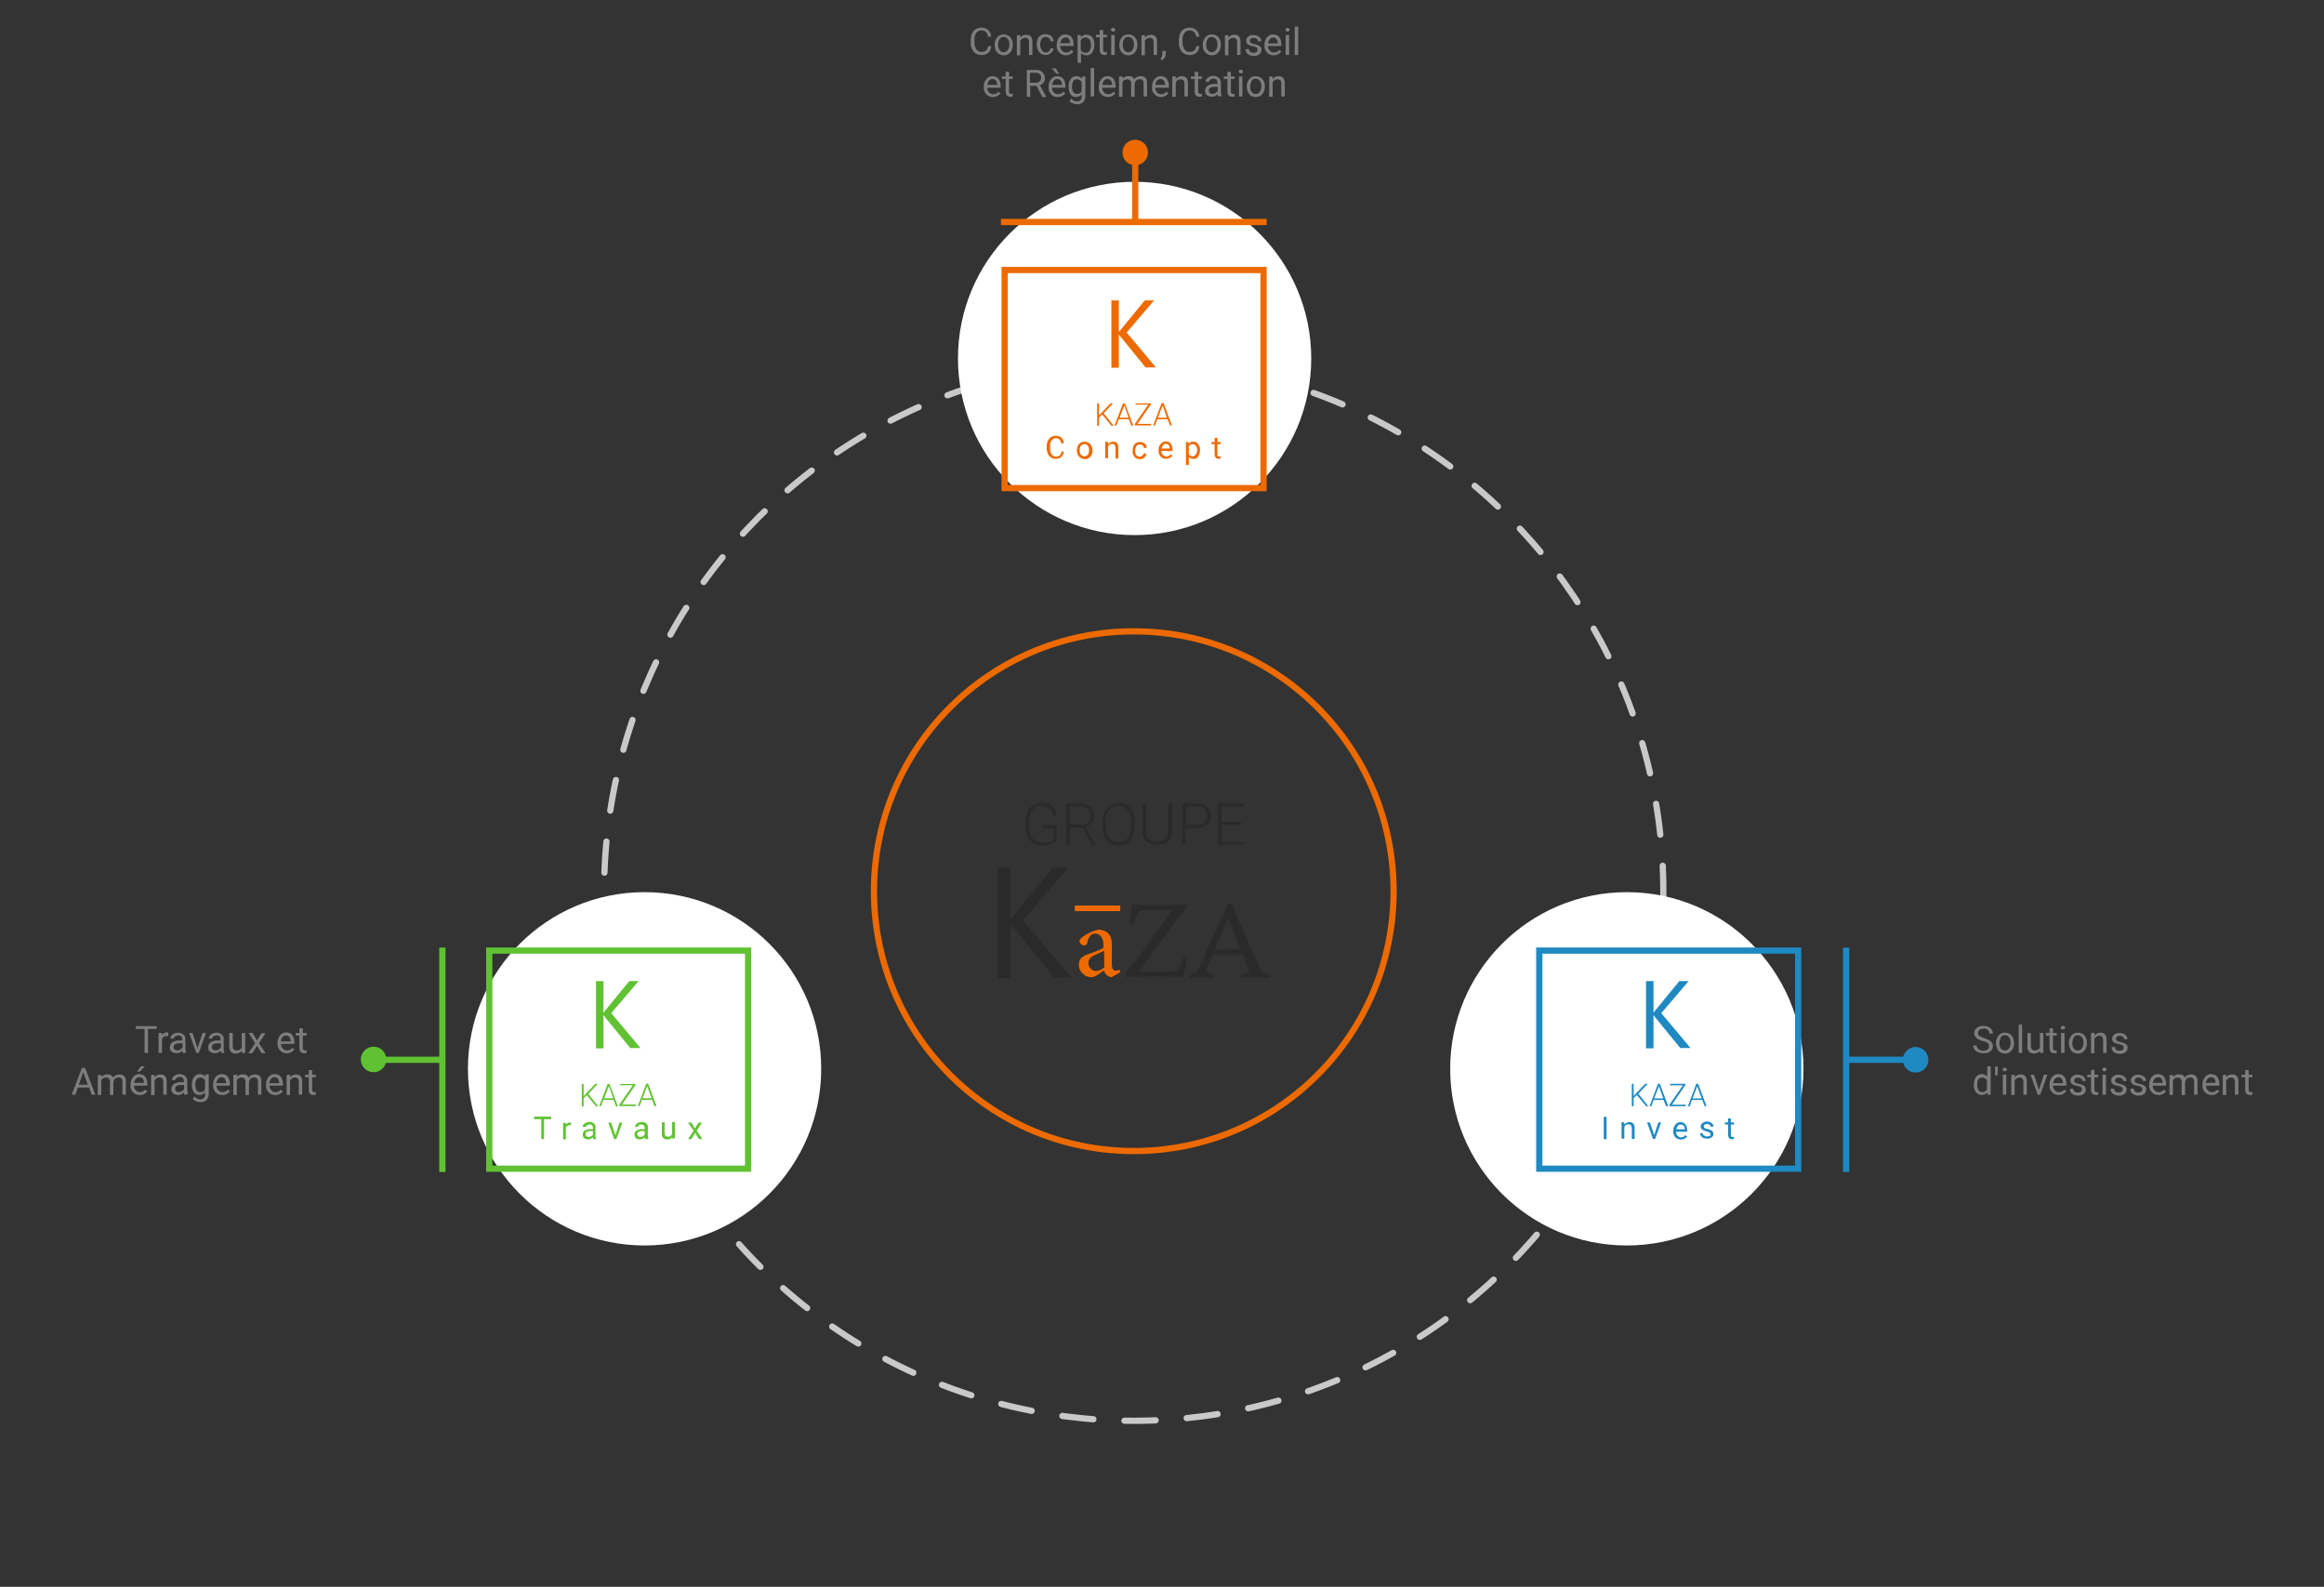 <?xml version="1.0" encoding="utf-8"?>
<!-- Generator: Adobe Illustrator 24.3.0, SVG Export Plug-In . SVG Version: 6.00 Build 0)  -->
<svg version="1.1" id="Calque_1" xmlns="http://www.w3.org/2000/svg" xmlns:xlink="http://www.w3.org/1999/xlink" x="0px" y="0px"
	 viewBox="0 0 746 509.3" style="enable-background:new 0 0 746 509.3;" xml:space="preserve">
<rect x="0" y="0" width="746" height="509.3" fill="#333333" stroke="none"/>
<style type="text/css">
	.st0{fill:#ED6A00;}
	.st1{fill:#2A2A2A;}
	.st2{fill:none;}
	.st3{fill:none;stroke:#C9C9C9;stroke-width:2;stroke-linecap:round;stroke-dasharray:10,10;}
	.st4{fill:#FFFFFF;}
	.st5{fill:#60C232;}
	.st6{fill:#1F89C2;}
	.st7{fill:none;stroke:#1F89C2;stroke-width:2;}
	.st8{fill:none;stroke:#60C232;stroke-width:2;}
	.st9{fill:none;stroke:#ED6A00;stroke-width:2;}
	.st10{fill:#7D7D7D;}
</style>
<g id="Groupe_132" transform="translate(-394.194 -153.75)">
	<g id="Groupe_131" transform="translate(691.496 402.931)">
		<g id="Groupe_94" transform="translate(0 20.759)">
			<g id="Groupe_91" transform="translate(25.998 19.72)">
				<path id="Tracé_694" class="st0" d="M33.5,24c-0.6-0.1-1.1-0.3-1.6-0.7c-0.4-0.4-0.7-1-0.8-1.5c-1.4,0.9-2.9,2.2-4,2.2
					c-2.2,0-4.1-1.8-4.1-4l0,0l0,0c0-1.7,0.9-2.7,2.7-3.3c2-0.7,4.5-1.6,5.2-2.2v-0.7c0.1-2.4-1.1-3.8-2.7-3.8
					c-0.6,0-1.1,0.2-1.5,0.7c-0.5,0.6-0.9,1.4-1,2.3c-0.1,0.5-0.5,0.8-1,0.8c-0.8-0.1-1.4-0.7-1.5-1.4c0-0.5,0.5-0.9,1.1-1.4
					c1.5-1.1,3.2-1.9,5-2.3c1,0,2,0.3,2.8,0.9c1.2,1,1.5,2.3,1.5,4.1v6.2c0,1.5,0.6,2,1.2,2c0.4,0,0.8-0.1,1.2-0.4l0.3,0.9L33.5,24z
					 M31.1,15.5c-0.7,0.4-2.3,1.1-3,1.4c-1.3,0.6-2,1.3-2,2.5c-0.1,1.3,1,2.5,2.3,2.6l0,0h0.1c1-0.1,2-0.5,2.7-1.2L31.1,15.5z"/>
			</g>
			<g id="Groupe_92" transform="translate(41.007 11.546)">
				<path id="Tracé_695" class="st1" d="M25.6,15.2h-1.2c0.2-1.4,0.4-3.5,0.5-6.3c4.5,0.2,7.3,0.2,8.6,0.2c2.9,0,5.9-0.1,8.9-0.2v1
					c-1.1,1.4-2,2.6-2.9,3.7c-0.8,1.1-2.3,3.2-4.5,6.2l-5,6.9c-1.1,1.5-2,2.7-2.6,3.7h10c0.8,0.1,1.6-0.1,2.3-0.6
					c0.7-0.9,1.2-1.9,1.5-3c0.1-0.2,0.2-0.6,0.4-1.1h1.2L42,29.5l-0.5,2.6c-3.9-0.2-6.6-0.2-8-0.2c-2.2,0-5.7,0.1-10.6,0.2V31
					c1.4-1.8,2.6-3.4,3.7-4.7c1.7-2.3,5.5-7.5,11.5-15.7h-8.4c-0.9,0-1.7,0.2-2.5,0.6c-0.7,0.8-1.1,1.9-1.3,2.9
					C25.9,14.5,25.8,14.8,25.6,15.2z"/>
				<path id="Tracé_696" class="st1" d="M56,8.5h1.1c1.5,3.8,3.3,8.1,5.5,13l3.8,8.4c0.2,0.3,0.4,0.5,0.6,0.7
					c0.8,0.3,1.6,0.6,2.4,0.8v1c-2-0.2-3.5-0.2-4.4-0.2c-1,0-2.6,0.1-5,0.2v-1c0.8-0.1,1.6-0.3,2.3-0.7c0.2-0.1,0.3-0.4,0.3-0.6
					c-0.1-0.4-0.2-0.8-0.4-1.2l-1.7-4H51L49.3,29c-0.2,0.4-0.4,0.8-0.5,1.3c0,0.2,0.1,0.3,0.2,0.4c0.6,0.2,1.2,0.4,1.9,0.5
					c0.2,0,0.4,0.1,0.5,0.2v1c-1.9-0.2-3.2-0.2-4-0.2c-1,0-2.3,0.1-3.8,0.2v-1c0.7-0.1,1.4-0.4,2-0.8c0.3-0.3,0.6-0.7,0.8-1.1
					c0.6-1.1,2.2-4.6,4.7-10.5L56,8.5z M51.7,23.2c1.5,0.1,2.6,0.1,3.2,0.1c0.2,0,1.9,0,5-0.1l-4.1-9.9L51.7,23.2z"/>
			</g>
			<rect id="Rectangle_175" x="47.7" y="20.7" class="st0" width="14.6" height="1.8"/>
			<g id="Groupe_93">
				<path id="Tracé_697" class="st1" d="M46.7,43.9h-5.6L28,27.8c-0.3-0.4-0.6-0.8-0.9-1.2H27V44h-4V8.5h4v16.6h0.1
					c0.3-0.5,0.6-0.8,0.9-1.2L40.7,8.5h4.9l-14.5,17L46.7,43.9z"/>
			</g>
		</g>
		<path id="Tracé_748" class="st1" d="M41.9,20.5c-0.5,0.6-1.1,1-1.8,1.3c-0.9,0.3-1.8,0.4-2.8,0.5c-1,0-1.9-0.2-2.8-0.8
			c-0.8-0.5-1.5-1.2-1.9-2.1c-0.5-1-0.7-2.1-0.7-3.2v-1.7c-0.1-1.6,0.4-3.2,1.4-4.4c1-1.1,2.3-1.6,3.8-1.6c1.2-0.1,2.4,0.3,3.3,1.1
			c0.9,0.8,1.4,1.8,1.5,2.9h-1.1c-0.1-0.9-0.5-1.7-1.2-2.3c-0.7-0.5-1.6-0.8-2.5-0.8c-1.1-0.1-2.2,0.4-2.9,1.4
			c-0.8,1.1-1.2,2.4-1.1,3.8v1.6c0,0.9,0.2,1.9,0.5,2.7c0.3,0.7,0.8,1.4,1.5,1.8s1.5,0.7,2.3,0.7s1.7-0.2,2.5-0.5
			c0.4-0.1,0.7-0.4,1-0.7v-3.5h-3.6v-1H42L41.9,20.5z M50.1,16.5h-3.9v5.6H45V8.6h4.4c1.2-0.1,2.4,0.3,3.3,1.1
			c0.8,0.7,1.3,1.8,1.2,2.9c0,0.8-0.2,1.6-0.8,2.3c-0.5,0.7-1.2,1.1-2,1.4l3.3,5.7v0.1h-1.2L50.1,16.5z M46.2,15.5h3.5
			c0.8,0.1,1.7-0.2,2.3-0.8c0.6-0.5,0.9-1.3,0.8-2.1c0.1-0.8-0.3-1.6-0.9-2.2c-0.7-0.6-1.6-0.8-2.6-0.8h-3.2L46.2,15.5z M66.9,16.1
			c0,1.1-0.2,2.2-0.6,3.2c-0.4,0.9-1,1.6-1.8,2.2c-0.8,0.5-1.8,0.8-2.7,0.8c-1.4,0-2.8-0.6-3.8-1.7c-1-1.3-1.5-2.9-1.4-4.5v-1.4
			c0-1.1,0.2-2.2,0.7-3.2c0.4-0.9,1-1.6,1.8-2.2c2.3-1.5,5.4-0.9,6.9,1.4c0.1,0.2,0.3,0.4,0.4,0.7c0.5,1,0.7,2.1,0.7,3.2L66.9,16.1
			L66.9,16.1z M65.7,14.6c0.1-1.4-0.3-2.7-1.1-3.8c-0.7-0.9-1.8-1.4-3-1.4c-1.1-0.1-2.2,0.4-2.9,1.4c-0.8,1.1-1.2,2.5-1.1,3.8V16
			c-0.1,1.4,0.3,2.7,1.1,3.8c0.7,0.9,1.8,1.4,3,1.4c1.2,0.1,2.3-0.5,3-1.4c0.8-1.1,1.1-2.5,1.1-3.8L65.7,14.6z M79,8.6v9.1
			c0,0.8-0.2,1.6-0.6,2.3s-1,1.2-1.7,1.5c-0.8,0.4-1.6,0.5-2.5,0.5c-1.2,0.1-2.4-0.3-3.4-1.1c-0.9-0.8-1.4-2-1.4-3.2V8.5h1.1v9
			c-0.1,1,0.3,1.9,1,2.6s1.7,1,2.6,0.9c1,0,1.9-0.3,2.6-0.9c0.7-0.7,1-1.7,1-2.6v-9L79,8.6z M83.3,16.6V22h-1.1V8.6h4.6
			c1.2-0.1,2.4,0.3,3.3,1.1c0.8,0.7,1.3,1.8,1.2,2.9c0.1,1.1-0.3,2.2-1.1,2.9c-1,0.7-2.2,1.1-3.4,1.1H83.3z M83.3,15.6h3.5
			c0.9,0.1,1.8-0.2,2.5-0.8c0.6-0.6,0.9-1.4,0.8-2.2c0.1-0.8-0.3-1.6-0.8-2.2c-0.7-0.6-1.5-0.9-2.4-0.8h-3.5L83.3,15.6L83.3,15.6z
			 M101.2,15.6h-6.3v5.5h7.2V22h-8.4V8.6h8.3v1h-7.2v5h6.3L101.2,15.6L101.2,15.6z"/>
	</g>
	<g id="Ellipse_1" transform="translate(564.119 260.269)">
		<circle class="st2" cx="194" cy="179.5" r="171"/>
		<circle class="st3" cx="194" cy="179.5" r="170"/>
	</g>
	<circle id="Ellipse_2" class="st4" cx="758.4" cy="268.8" r="56.7"/>
	<circle id="Ellipse_3" class="st4" cx="601.1" cy="496.8" r="56.7"/>
	<circle id="Ellipse_4" class="st4" cx="916.4" cy="496.8" r="56.7"/>
	<g id="Groupe_128" transform="translate(692.685 230.906)">
		<path id="Tracé_698" class="st0" d="M55.3,55.9l-1,1v2.6h-0.6v-7.2h0.6v3.9l3.7-3.9h0.8l-3,3.2l3.2,4h-0.7L55.3,55.9z M63.9,57.4
			h-3.3l-0.7,2h-0.6l2.7-7.1h0.6l2.7,7.2h-0.6L63.9,57.4z M60.9,56.9h2.9L62.4,53L60.9,56.9z M66.6,58.9H71v0.5h-5.2v-0.5l4.3-6.2
			H66v-0.4h4.9v0.4L66.6,58.9z M76.3,57.4H73l-0.7,2h-0.6l2.7-7.2H75l2.7,7.2h-0.6L76.3,57.4z M73.2,56.9h2.9L74.7,53L73.2,56.9z
			 M43,67.7c0,0.7-0.3,1.3-0.8,1.8c-0.5,0.4-1.2,0.7-1.9,0.6c-0.8,0-1.5-0.3-2-0.9c-0.5-0.7-0.8-1.6-0.8-2.4v-0.7
			c0-0.6,0.1-1.2,0.4-1.8c0.2-0.5,0.6-0.9,1-1.2c0.5-0.3,1-0.4,1.5-0.4c0.7,0,1.3,0.2,1.8,0.6c0.5,0.5,0.8,1.1,0.8,1.8h-0.9
			c0-0.5-0.2-0.9-0.5-1.2c-0.3-0.3-0.7-0.4-1.1-0.4c-0.6,0-1.1,0.2-1.4,0.7c-0.4,0.6-0.6,1.2-0.5,1.9v0.7c0,0.7,0.1,1.3,0.5,1.9
			c0.3,0.4,0.8,0.7,1.4,0.7c0.4,0,0.9-0.1,1.2-0.4s0.5-0.8,0.6-1.2L43,67.7z M47.2,67.3c0-0.5,0.1-1,0.3-1.4s0.5-0.7,0.9-1
			c0.4-0.2,0.8-0.3,1.3-0.3c0.7,0,1.3,0.3,1.8,0.8c0.5,0.6,0.7,1.3,0.7,2v0.1c0,0.5-0.1,1-0.3,1.4s-0.5,0.7-0.9,1
			c-0.4,0.2-0.8,0.4-1.3,0.3c-0.7,0-1.3-0.3-1.8-0.8C47.4,68.8,47.1,68.1,47.2,67.3L47.2,67.3z M48.1,67.4c0,0.5,0.1,1,0.4,1.4
			c0.3,0.3,0.7,0.5,1.1,0.5c0.4,0,0.8-0.2,1.1-0.5c0.3-0.4,0.4-1,0.4-1.5s-0.1-1-0.4-1.4c-0.3-0.4-0.7-0.6-1.1-0.5
			c-0.4,0-0.8,0.2-1.1,0.5C48.2,66.3,48,66.9,48.1,67.4L48.1,67.4z M57.2,64.7v0.7c0.4-0.5,1-0.8,1.6-0.8c1.1,0,1.7,0.6,1.7,1.9V70
			h-0.9v-3.5c0-0.3-0.1-0.6-0.3-0.9c-0.2-0.2-0.5-0.3-0.8-0.3s-0.5,0.1-0.8,0.2c-0.2,0.2-0.4,0.4-0.5,0.6v3.8h-0.9v-5.3L57.2,64.7z
			 M67.3,69.4c0.3,0,0.6-0.1,0.9-0.3c0.2-0.2,0.4-0.4,0.4-0.7h0.9c0,0.3-0.1,0.6-0.3,0.9c-0.2,0.3-0.5,0.5-0.8,0.7s-0.7,0.2-1,0.2
			c-0.7,0-1.3-0.2-1.7-0.7c-0.5-0.6-0.7-1.3-0.6-2v-0.2c0-0.5,0.1-0.9,0.3-1.4c0.2-0.4,0.5-0.7,0.8-0.9c0.4-0.2,0.8-0.3,1.3-0.3
			s1.1,0.2,1.5,0.5c0.4,0.4,0.6,0.9,0.6,1.4h-0.9c0-0.3-0.2-0.6-0.4-0.8c-0.2-0.2-0.5-0.3-0.9-0.3s-0.8,0.2-1.1,0.5
			c-0.3,0.4-0.4,0.9-0.4,1.4v0.2c0,0.5,0.1,1,0.4,1.4C66.5,69.2,66.9,69.4,67.3,69.4z M75.9,70.1c-0.7,0-1.3-0.2-1.8-0.7
			s-0.7-1.2-0.7-1.9v-0.2c0-0.5,0.1-1,0.3-1.4c0.2-0.4,0.5-0.7,0.8-1c0.3-0.2,0.8-0.4,1.2-0.4c0.6,0,1.2,0.2,1.6,0.7
			c0.4,0.6,0.6,1.3,0.6,2v0.4h-3.6c0,0.5,0.2,0.9,0.5,1.3c0.3,0.3,0.7,0.5,1.1,0.5c0.3,0,0.6-0.1,0.8-0.2c0.2-0.1,0.4-0.3,0.6-0.5
			l0.6,0.4C77.4,69.7,76.7,70.1,75.9,70.1L75.9,70.1z M75.8,65.3c-0.4,0-0.7,0.1-0.9,0.4c-0.3,0.3-0.4,0.7-0.5,1.1H77v-0.1
			c0-0.4-0.1-0.8-0.4-1.1C76.4,65.4,76.1,65.3,75.8,65.3L75.8,65.3z M86.7,67.4c0,0.7-0.2,1.4-0.6,2c-0.3,0.5-0.9,0.8-1.5,0.7
			c-0.6,0-1.1-0.2-1.5-0.6v2.6h-0.9v-7.4H83v0.6c0.4-0.5,0.9-0.7,1.5-0.7s1.2,0.2,1.5,0.7C86.6,65.9,86.8,66.6,86.7,67.4L86.7,67.4z
			 M85.8,67.3c0-0.5-0.1-1-0.4-1.4c-0.2-0.3-0.6-0.5-1.1-0.5s-1,0.3-1.2,0.7v2.5c0.2,0.5,0.7,0.7,1.2,0.7c0.4,0,0.8-0.2,1-0.5
			C85.7,68.4,85.8,67.8,85.8,67.3L85.8,67.3z M92.3,63.4v1.3h1v0.7h-1v3.3c0,0.2,0,0.3,0.1,0.5c0.1,0.1,0.3,0.2,0.5,0.2
			c0.1,0,0.3,0,0.4-0.1V70c-0.2,0.1-0.5,0.1-0.7,0.1c-0.3,0-0.7-0.1-0.9-0.4c-0.2-0.3-0.3-0.7-0.3-1v-3.3h-1v-0.7h1v-1.3
			C91.4,63.4,92.3,63.4,92.3,63.4z"/>
		<g id="Groupe_125" transform="translate(35.261 10.776)">
			<path id="Tracé_697-2" class="st0" d="M37.3,30H34l-8-9.8c-0.2-0.2-0.4-0.5-0.5-0.7h-0.1v10.6H23V8.5h2.4v10.1h0.1
				c0.2-0.3,0.3-0.5,0.5-0.7l7.7-9.4h3l-8.8,10.3L37.3,30z"/>
		</g>
		<g id="Tracé_703">
			<path class="st2" d="M23,8.5h85.1v72H23V8.5z"/>
			<path class="st0" d="M25,10.5v68h81.1v-68L25,10.5 M23,8.5h85.1v72H23V8.5z"/>
		</g>
	</g>
	<g id="Groupe_129" transform="translate(527.243 449.358)">
		<path id="Tracé_699" class="st5" d="M55.3,55.9l-1,1v2.6h-0.6v-7.2h0.6v3.9l3.7-3.9h0.8l-3,3.2l3.2,4h-0.7L55.3,55.9z M63.9,57.4
			h-3.3l-0.7,2h-0.6l2.7-7.1h0.6l2.7,7.2h-0.6L63.9,57.4z M60.9,56.9h2.9L62.4,53L60.9,56.9z M66.6,58.9H71v0.5h-5.2v-0.5l4.3-6.2
			H66v-0.4h4.9v0.4L66.6,58.9z M76.3,57.4H73l-0.7,2h-0.6l2.7-7.2H75l2.7,7.2H77L76.3,57.4z M73.2,56.9h2.9L74.7,53L73.2,56.9z
			 M43.9,63.6h-2.3V70h-0.9v-6.4h-2.3v-0.8h5.5V63.6z M50.2,65.5c-0.1,0-0.3,0-0.4,0c-0.5,0-1,0.3-1.2,0.8v3.8h-0.9v-5.3h0.9v0.6
			c0.3-0.5,0.7-0.7,1.3-0.7c0.1,0,0.3,0,0.4,0.1L50.2,65.5z M57.4,70c-0.1-0.2-0.1-0.4-0.1-0.6c-0.4,0.4-0.9,0.7-1.5,0.7
			c-0.5,0-0.9-0.1-1.3-0.4C54.2,69.4,54,69,54,68.6c0-0.5,0.2-1,0.6-1.3c0.5-0.3,1.2-0.5,1.8-0.5h0.9v-0.4c0-0.3-0.1-0.6-0.3-0.8
			c-0.2-0.2-0.5-0.3-0.8-0.3s-0.6,0.1-0.8,0.2s-0.3,0.4-0.3,0.6H54c0-0.3,0.1-0.6,0.3-0.8c0.2-0.3,0.5-0.5,0.8-0.6s0.7-0.2,1.1-0.2
			c0.5,0,1,0.1,1.4,0.5c0.4,0.3,0.6,0.8,0.5,1.3v2.4c0,0.4,0,0.8,0.2,1.2V70L57.4,70L57.4,70z M55.9,69.3c0.3,0,0.6-0.1,0.8-0.2
			s0.4-0.3,0.6-0.6v-1.1h-0.7c-1.1,0-1.7,0.3-1.7,1c0,0.3,0.1,0.5,0.3,0.7C55.3,69.2,55.6,69.3,55.9,69.3z M64.5,68.8l1.3-4.1h0.9
			L64.8,70h-0.7l-1.9-5.3h0.9L64.5,68.8z M74,70c-0.1-0.2-0.1-0.4-0.1-0.6c-0.4,0.4-0.9,0.7-1.5,0.7c-0.5,0-0.9-0.1-1.3-0.4
			c-0.3-0.3-0.5-0.7-0.5-1.1c0-0.5,0.2-1,0.6-1.3c0.5-0.3,1.2-0.5,1.8-0.5h0.9v-0.4c0-0.3-0.1-0.6-0.3-0.8c-0.2-0.2-0.5-0.3-0.8-0.3
			s-0.6,0.1-0.8,0.2c-0.2,0.1-0.3,0.4-0.3,0.6h-0.9c0-0.3,0.1-0.6,0.3-0.8c0.2-0.3,0.5-0.5,0.8-0.6s0.7-0.2,1.1-0.2
			c0.5,0,1,0.1,1.4,0.5c0.4,0.3,0.6,0.8,0.5,1.3v2.4c0,0.4,0.1,0.8,0.2,1.2V70L74,70L74,70z M72.5,69.3c0.3,0,0.6-0.1,0.8-0.2
			c0.2-0.1,0.4-0.3,0.6-0.6v-1.1h-0.7c-1.1,0-1.7,0.3-1.7,1c0,0.3,0.1,0.5,0.3,0.7C72,69.2,72.3,69.3,72.5,69.3z M82.7,69.5
			c-0.4,0.4-1,0.7-1.6,0.6c-0.5,0-1-0.1-1.3-0.5s-0.5-0.9-0.4-1.5v-3.5h0.9V68c0,0.8,0.3,1.2,1,1.2c0.6,0.1,1.1-0.2,1.4-0.8v-3.9
			h0.9v5.3h-0.9V69.5z M90,66.6l1.2-1.9h1.1l-1.7,2.6l1.8,2.7h-1.1l-1.2-2l-1.2,2h-1.1l1.8-2.7l-1.8-2.6h1.1L90,66.6z"/>
		<g id="Groupe_126" transform="translate(35.261 10.776)">
			<path id="Tracé_697-3" class="st5" d="M37.3,30H34l-8-9.8c-0.2-0.2-0.4-0.5-0.5-0.7h-0.1v10.6H23V8.5h2.4v10.1h0.1
				c0.2-0.3,0.3-0.5,0.5-0.7l7.7-9.4h3l-8.8,10.3L37.3,30z"/>
		</g>
		<g id="Tracé_702">
			<path class="st2" d="M23,8.5h85.1v72H23V8.5z"/>
			<path class="st5" d="M25,10.5v68h81.1v-68L25,10.5 M23,8.5h85.1v72H23V8.5z"/>
		</g>
	</g>
	<path id="Tracé_700" class="st6" d="M919.6,505.2l-1,1v2.6H918v-7.2h0.6v3.9l3.7-3.9h0.8l-3,3.2l3.2,4h-0.7L919.6,505.2z
		 M928.2,506.8H925l-0.7,2h-0.6l2.7-7.2h0.6l2.7,7.2H929L928.2,506.8z M925.2,506.3h2.9l-1.4-3.9L925.2,506.3z M930.9,508.3h4.4v0.5
		h-5.2v-0.5l4.3-6.2h-4.1v-0.5h4.9v0.4L930.9,508.3z M940.6,506.8h-3.3l-0.7,2H936l2.7-7.2h0.6l2.7,7.2h-0.6L940.6,506.8z
		 M937.5,506.3h2.9l-1.4-3.9L937.5,506.3z M909.9,519.4H909v-7.2h0.9V519.4z M915.6,514v0.7c0.4-0.5,1-0.8,1.6-0.8
		c1.1,0,1.7,0.6,1.7,1.9v3.5H918v-3.5c0-0.3-0.1-0.6-0.3-0.9c-0.2-0.2-0.5-0.3-0.8-0.3s-0.5,0.1-0.8,0.2c-0.2,0.2-0.4,0.4-0.5,0.6
		v3.8h-0.9v-5.3L915.6,514L915.6,514z M925.2,518.1l1.3-4.1h0.9l-1.9,5.3h-0.7l-1.9-5.3h0.9L925.2,518.1z M933.8,519.5
		c-0.7,0-1.3-0.2-1.8-0.7s-0.7-1.2-0.7-1.9v-0.2c0-0.5,0.1-1,0.3-1.4s0.5-0.7,0.8-1c0.3-0.2,0.8-0.4,1.2-0.4c0.6,0,1.2,0.2,1.6,0.7
		c0.4,0.6,0.6,1.3,0.6,2v0.4h-3.6c0,0.5,0.2,0.9,0.5,1.3c0.3,0.3,0.7,0.5,1.1,0.5c0.3,0,0.6-0.1,0.8-0.2c0.2-0.1,0.4-0.3,0.6-0.5
		l0.6,0.4C935.4,519.1,934.6,519.5,933.8,519.5L933.8,519.5z M933.7,514.7c-0.4,0-0.7,0.1-0.9,0.4c-0.3,0.3-0.4,0.7-0.5,1.1h2.7
		v-0.1c0-0.4-0.1-0.8-0.4-1.1C934.4,514.8,934,514.7,933.7,514.7L933.7,514.7z M943.3,517.9c0-0.2-0.1-0.4-0.3-0.6
		c-0.3-0.2-0.6-0.3-1-0.4c-0.4-0.1-0.7-0.2-1.1-0.4c-0.2-0.1-0.4-0.3-0.6-0.5c-0.1-0.2-0.2-0.4-0.2-0.7c0-0.4,0.2-0.8,0.6-1.1
		c0.4-0.3,0.9-0.5,1.4-0.5s1,0.1,1.5,0.5c0.4,0.3,0.6,0.7,0.6,1.2h-0.9c0-0.3-0.1-0.5-0.3-0.6c-0.2-0.2-0.5-0.3-0.8-0.3
		s-0.5,0.1-0.8,0.2c-0.2,0.1-0.3,0.3-0.3,0.6c0,0.2,0.1,0.4,0.3,0.5c0.3,0.2,0.6,0.3,0.9,0.3c0.4,0.1,0.7,0.2,1.1,0.4
		c0.2,0.1,0.5,0.3,0.6,0.5s0.2,0.5,0.2,0.7c0,0.4-0.2,0.9-0.6,1.1c-0.4,0.3-1,0.5-1.5,0.4c-0.4,0-0.8-0.1-1.1-0.2
		c-0.3-0.1-0.6-0.4-0.8-0.6c-0.2-0.3-0.3-0.6-0.3-0.9h0.9c0,0.3,0.1,0.6,0.4,0.7c0.3,0.2,0.6,0.3,0.9,0.3c0.3,0,0.6-0.1,0.8-0.2
		C943.1,518.4,943.3,518.2,943.3,517.9z M949.8,512.7v1.3h1v0.7h-1v3.3c0,0.2,0,0.3,0.1,0.5c0.1,0.1,0.3,0.2,0.5,0.2
		c0.1,0,0.3,0,0.4-0.1v0.7c-0.2,0.1-0.5,0.1-0.7,0.1c-0.3,0-0.7-0.1-0.9-0.4c-0.2-0.3-0.3-0.7-0.3-1v-3.3h-1V514h1v-1.3H949.8z"/>
	<g id="Groupe_127" transform="translate(899.564 460.133)">
		<path id="Tracé_697-4" class="st6" d="M37.3,30H34l-8-9.8c-0.2-0.2-0.4-0.5-0.5-0.7h-0.1v10.6H23V8.5h2.4v10.1h0.1
			c0.2-0.3,0.3-0.5,0.5-0.7l7.7-9.4h3l-8.8,10.3L37.3,30z"/>
	</g>
	<g id="Tracé_701" transform="translate(864.303 449.358)">
		<path class="st2" d="M23,8.5h85.1v72H23V8.5z"/>
		<path class="st6" d="M25,10.5v68h81.1v-68L25,10.5 M23,8.5h85.1v72H23V8.5z"/>
	</g>
	<line id="Ligne_1" class="st7" x1="986.8" y1="457.9" x2="986.8" y2="529.9"/>
	<line id="Ligne_3" class="st8" x1="536.2" y1="529.9" x2="536.2" y2="457.9"/>
	<line id="Ligne_6" class="st9" x1="715.5" y1="225" x2="800.8" y2="225"/>
	<line id="Ligne_2" class="st7" x1="1006.3" y1="493.9" x2="986.8" y2="493.9"/>
	<line id="Ligne_4" class="st8" x1="516.7" y1="493.9" x2="536.2" y2="493.9"/>
	<line id="Ligne_5" class="st9" x1="758.6" y1="205.5" x2="758.6" y2="225"/>
	<circle id="Ellipse_5" class="st6" cx="1009.1" cy="493.9" r="4.1"/>
	
		<ellipse id="Ellipse_6" transform="matrix(0.924 -0.383 0.383 0.924 -149.889 234.257)" class="st5" cx="513.9" cy="493.9" rx="4.1" ry="4.1"/>
	<circle id="Ellipse_7" class="st0" cx="758.6" cy="202.7" r="4.1"/>
	<path id="Tracé_705" class="st10" d="M712.4,168.6c-0.1,0.8-0.4,1.6-1,2.1s-1.4,0.8-2.3,0.7c-0.9,0-1.8-0.4-2.4-1.1
		c-0.6-0.8-1-1.9-0.9-2.9v-0.8c0-0.7,0.1-1.4,0.4-2.1c0.3-0.6,0.7-1.1,1.2-1.4c0.5-0.3,1.2-0.5,1.8-0.5c0.8,0,1.6,0.2,2.2,0.8
		c0.6,0.6,0.9,1.3,1,2.1h-1.1c0-0.6-0.3-1.1-0.6-1.5c-0.4-0.3-0.9-0.5-1.4-0.5c-0.7,0-1.3,0.3-1.7,0.8c-0.5,0.7-0.7,1.5-0.6,2.3v0.8
		c0,0.8,0.2,1.6,0.6,2.2c0.4,0.5,1,0.9,1.6,0.8c0.5,0,1-0.1,1.5-0.4c0.4-0.4,0.6-0.9,0.7-1.5L712.4,168.6L712.4,168.6z M713.5,168.1
		c0-0.6,0.1-1.2,0.4-1.7c0.2-0.5,0.6-0.9,1-1.2c0.5-0.3,1-0.4,1.5-0.4c0.8,0,1.6,0.3,2.1,0.9c0.6,0.7,0.8,1.5,0.8,2.4v0.1
		c0,0.6-0.1,1.2-0.4,1.7c-0.2,0.5-0.6,0.9-1,1.2c-0.5,0.3-1,0.4-1.5,0.4c-0.8,0-1.6-0.3-2.1-0.9
		C713.7,169.9,713.4,169.1,713.5,168.1L713.5,168.1z M714.6,168.2c0,0.6,0.1,1.2,0.5,1.7c0.3,0.4,0.8,0.7,1.3,0.6
		c0.5,0,1-0.2,1.3-0.7c0.4-0.5,0.5-1.2,0.5-1.8s-0.1-1.2-0.5-1.7c-0.3-0.4-0.8-0.7-1.3-0.7s-1,0.2-1.3,0.6
		C714.7,166.9,714.5,167.6,714.6,168.2L714.6,168.2z M721.7,165v0.8c0.5-0.6,1.2-0.9,1.9-0.9c1.4,0,2,0.8,2,2.3v4.2h-1.1v-4.2
		c0-0.4-0.1-0.7-0.3-1c-0.3-0.2-0.6-0.4-1-0.3c-0.3,0-0.7,0.1-0.9,0.3c-0.3,0.2-0.5,0.4-0.6,0.7v4.6h-1.1v-6.4L721.7,165z
		 M729.9,170.6c0.4,0,0.7-0.1,1-0.4c0.3-0.2,0.5-0.5,0.5-0.9h1c0,0.4-0.2,0.7-0.4,1s-0.6,0.6-0.9,0.8c-0.4,0.2-0.8,0.3-1.2,0.3
		c-0.8,0-1.6-0.3-2.1-0.9c-0.5-0.7-0.8-1.5-0.8-2.4v-0.2c0-0.6,0.1-1.1,0.3-1.7c0.2-0.5,0.6-0.9,1-1.1c0.5-0.3,1-0.4,1.5-0.4
		c0.7,0,1.3,0.2,1.8,0.6c0.5,0.4,0.7,1,0.8,1.7h-1c0-0.4-0.2-0.8-0.5-1c-0.3-0.3-0.7-0.4-1-0.4c-0.5,0-1,0.2-1.3,0.6
		c-0.3,0.5-0.5,1.1-0.5,1.7v0.2c0,0.6,0.1,1.2,0.5,1.7C728.9,170.4,729.4,170.6,729.9,170.6z M736.3,171.5c-0.8,0-1.6-0.3-2.1-0.9
		c-0.6-0.6-0.9-1.4-0.8-2.3v-0.2c0-0.6,0.1-1.2,0.4-1.7c0.2-0.5,0.6-0.9,1-1.2s0.9-0.4,1.4-0.4c0.7,0,1.5,0.3,1.9,0.8
		c0.5,0.7,0.7,1.5,0.7,2.4v0.5h-4.3c0,0.6,0.2,1.1,0.6,1.5c0.3,0.4,0.8,0.6,1.3,0.6c0.3,0,0.7-0.1,1-0.2c0.3-0.2,0.5-0.4,0.7-0.6
		l0.7,0.5C738.2,171.1,737.3,171.5,736.3,171.5L736.3,171.5z M736.2,165.8c-0.4,0-0.8,0.2-1.1,0.5c-0.3,0.4-0.5,0.9-0.6,1.3h3.2
		v-0.1c0-0.5-0.2-0.9-0.4-1.3C737,165.9,736.6,165.7,736.2,165.8L736.2,165.8z M745.5,168.2c0,0.8-0.2,1.7-0.7,2.4
		c-0.4,0.6-1.1,0.9-1.8,0.9s-1.4-0.2-1.8-0.7v3.1h-1.1V165h1l0.1,0.7c0.5-0.6,1.1-0.9,1.9-0.8c0.7,0,1.4,0.3,1.8,0.9
		C745.3,166.4,745.5,167.3,745.5,168.2L745.5,168.2z M744.4,168.1c0-0.6-0.1-1.2-0.5-1.7c-0.3-0.4-0.8-0.6-1.3-0.6
		c-0.6,0-1.2,0.3-1.5,0.9v3.1c0.3,0.6,0.9,0.9,1.5,0.9c0.5,0,1-0.2,1.3-0.6C744.3,169.4,744.4,168.8,744.4,168.1z M748.3,163.4v1.5
		h1.2v0.8h-1.2v4c0,0.2,0,0.4,0.2,0.6c0.1,0.1,0.3,0.2,0.5,0.2s0.3,0,0.5-0.1v0.9c-0.3,0.1-0.6,0.1-0.8,0.1c-0.4,0-0.8-0.1-1.1-0.4
		c-0.3-0.4-0.4-0.8-0.4-1.3v-4H746v-0.8h1.2v-1.5H748.3z M752,171.4h-1.1V165h1.1V171.4z M750.8,163.3c0-0.2,0.1-0.3,0.2-0.4
		c0.1-0.1,0.3-0.2,0.5-0.2s0.4,0.1,0.5,0.2c0.1,0.1,0.2,0.3,0.2,0.4c0,0.2-0.1,0.3-0.2,0.4c-0.1,0.1-0.3,0.2-0.5,0.2
		s-0.4-0.1-0.5-0.2S750.8,163.4,750.8,163.3z M753.5,168.1c0-0.6,0.1-1.2,0.4-1.7c0.2-0.5,0.6-0.9,1-1.2c0.5-0.3,1-0.4,1.5-0.4
		c0.8,0,1.6,0.3,2.1,0.9c0.6,0.7,0.8,1.5,0.8,2.4v0.1c0,0.6-0.1,1.2-0.4,1.7c-0.2,0.5-0.6,0.9-1,1.2c-0.5,0.3-1,0.4-1.5,0.4
		c-0.8,0-1.6-0.3-2.1-0.9C753.7,169.9,753.4,169.1,753.5,168.1L753.5,168.1z M754.6,168.2c0,0.6,0.1,1.2,0.5,1.7
		c0.3,0.4,0.8,0.7,1.3,0.6c0.5,0,1-0.2,1.3-0.7c0.4-0.5,0.5-1.2,0.5-1.8s-0.1-1.2-0.5-1.7c-0.3-0.4-0.8-0.7-1.3-0.7s-1,0.2-1.3,0.6
		C754.7,166.9,754.5,167.6,754.6,168.2L754.6,168.2z M761.7,165v0.8c0.5-0.6,1.2-0.9,1.9-0.9c1.4,0,2,0.8,2,2.3v4.2h-1.1v-4.2
		c0-0.4-0.1-0.7-0.3-1c-0.3-0.2-0.6-0.4-1-0.3c-0.3,0-0.7,0.1-0.9,0.3c-0.3,0.2-0.5,0.4-0.6,0.7v4.6h-1.1v-6.4L761.7,165z
		 M767.3,173.1l-0.6-0.4c0.4-0.5,0.6-1,0.6-1.6v-1h1.1v0.9c0,0.4-0.1,0.8-0.3,1.2C767.8,172.5,767.6,172.8,767.3,173.1z
		 M779.2,168.6c-0.1,0.8-0.4,1.6-1,2.1s-1.4,0.8-2.3,0.7c-0.9,0-1.8-0.4-2.4-1.1c-0.6-0.8-1-1.9-0.9-2.9v-0.8c0-0.7,0.1-1.4,0.4-2.1
		c0.3-0.6,0.7-1.1,1.2-1.4c0.5-0.3,1.2-0.5,1.8-0.5c0.8,0,1.6,0.2,2.2,0.8c0.6,0.6,0.9,1.3,1,2.1h-1.1c0-0.6-0.3-1.1-0.6-1.5
		c-0.4-0.3-0.9-0.5-1.4-0.5c-0.7,0-1.3,0.3-1.7,0.8c-0.5,0.7-0.7,1.5-0.6,2.3v0.8c0,0.8,0.2,1.6,0.6,2.2c0.4,0.5,1,0.9,1.6,0.8
		c0.5,0,1-0.1,1.5-0.4c0.4-0.4,0.6-0.9,0.7-1.5L779.2,168.6L779.2,168.6z M780.3,168.1c0-0.6,0.1-1.2,0.4-1.7c0.2-0.5,0.6-0.9,1-1.2
		c0.5-0.3,1-0.4,1.5-0.4c0.8,0,1.6,0.3,2.1,0.9c0.6,0.7,0.8,1.5,0.8,2.4v0.1c0,0.6-0.1,1.2-0.4,1.7c-0.2,0.5-0.6,0.9-1,1.2
		c-0.5,0.3-1,0.4-1.5,0.4c-0.8,0-1.6-0.3-2.1-0.9C780.5,169.9,780.2,169.1,780.3,168.1L780.3,168.1z M781.4,168.2
		c0,0.6,0.1,1.2,0.5,1.7c0.3,0.4,0.8,0.7,1.3,0.6c0.5,0,1-0.2,1.3-0.7c0.4-0.5,0.5-1.2,0.5-1.8s-0.1-1.2-0.5-1.7
		c-0.3-0.4-0.8-0.7-1.3-0.7s-1,0.2-1.3,0.6C781.5,166.9,781.3,167.6,781.4,168.2L781.4,168.2z M788.5,165v0.8
		c0.5-0.6,1.2-0.9,1.9-0.9c1.4,0,2,0.8,2,2.3v4.2h-1.1v-4.2c0-0.4-0.1-0.7-0.3-1c-0.3-0.2-0.6-0.4-1-0.3c-0.3,0-0.7,0.1-0.9,0.3
		c-0.3,0.2-0.5,0.4-0.6,0.7v4.6h-1.1v-6.4h1.1V165z M797.9,169.7c0-0.3-0.1-0.5-0.3-0.7c-0.4-0.2-0.8-0.4-1.2-0.4
		c-0.5-0.1-0.9-0.2-1.3-0.4c-0.3-0.1-0.5-0.3-0.7-0.6c-0.2-0.2-0.2-0.5-0.2-0.8c0-0.5,0.2-1,0.7-1.3c0.5-0.4,1.1-0.6,1.7-0.5
		c0.6,0,1.3,0.2,1.8,0.6c0.4,0.3,0.7,0.9,0.7,1.4H798c0-0.3-0.1-0.6-0.4-0.8c-0.3-0.2-0.6-0.3-1-0.3c-0.3,0-0.7,0.1-0.9,0.3
		s-0.3,0.4-0.3,0.7c0,0.2,0.1,0.5,0.3,0.6c0.4,0.2,0.7,0.3,1.1,0.4c0.5,0.1,0.9,0.2,1.3,0.4c0.3,0.1,0.6,0.3,0.8,0.6
		s0.3,0.6,0.2,0.9c0,0.5-0.2,1.1-0.7,1.4c-0.5,0.4-1.1,0.5-1.8,0.5c-0.5,0-0.9-0.1-1.4-0.3c-0.4-0.2-0.7-0.4-0.9-0.8
		c-0.2-0.3-0.3-0.7-0.3-1.1h1.1c0,0.3,0.2,0.7,0.4,0.9c0.3,0.2,0.7,0.3,1.1,0.3c0.4,0,0.7-0.1,1-0.3
		C797.7,170.2,797.9,169.9,797.9,169.7L797.9,169.7z M803,171.5c-0.8,0-1.6-0.3-2.1-0.9c-0.6-0.6-0.9-1.4-0.8-2.3v-0.2
		c0-0.6,0.1-1.2,0.4-1.7c0.2-0.5,0.6-0.9,1-1.2s0.9-0.4,1.4-0.4c0.7,0,1.5,0.3,1.9,0.8c0.5,0.7,0.7,1.5,0.7,2.4v0.5h-4.3
		c0,0.6,0.2,1.1,0.6,1.5c0.3,0.4,0.8,0.6,1.3,0.6c0.3,0,0.7-0.1,1-0.2c0.3-0.2,0.5-0.4,0.7-0.6l0.7,0.5
		C804.9,171.1,804,171.5,803,171.5L803,171.5z M802.9,165.8c-0.4,0-0.8,0.2-1.1,0.5c-0.3,0.4-0.5,0.9-0.6,1.4h3.2v-0.1
		c0-0.5-0.2-0.9-0.5-1.3C803.7,165.9,803.3,165.7,802.9,165.8L802.9,165.8z M808,171.4h-1.1V165h1.1V171.4z M806.8,163.3
		c0-0.2,0.1-0.3,0.2-0.4c0.1-0.1,0.3-0.2,0.5-0.2s0.4,0.1,0.5,0.2c0.1,0.1,0.2,0.3,0.2,0.4c0,0.2-0.1,0.3-0.2,0.4
		c-0.1,0.1-0.3,0.2-0.5,0.2s-0.4-0.1-0.5-0.2S806.8,163.4,806.8,163.3L806.8,163.3z M810.9,171.4h-1.1v-9.1h1.1V171.4z M712.9,184.9
		c-0.8,0-1.6-0.3-2.1-0.9c-0.6-0.6-0.9-1.4-0.8-2.3v-0.2c0-0.6,0.1-1.2,0.4-1.7c0.2-0.5,0.6-0.9,1-1.2s0.9-0.4,1.4-0.4
		c0.7,0,1.5,0.3,1.9,0.8c0.5,0.7,0.7,1.5,0.7,2.4v0.5h-4.3c0,0.6,0.2,1.1,0.6,1.5c0.3,0.4,0.8,0.6,1.3,0.6c0.3,0,0.7-0.1,1-0.2
		c0.3-0.2,0.5-0.4,0.7-0.6l0.7,0.5C714.8,184.4,713.9,184.9,712.9,184.9z M712.8,179.1c-0.4,0-0.8,0.2-1.1,0.5
		c-0.3,0.4-0.5,0.9-0.6,1.4h3.2v-0.1c0-0.5-0.2-0.9-0.4-1.3C713.6,179.3,713.2,179.1,712.8,179.1z M718.1,176.8v1.5h1.2v0.8h-1.2v4
		c0,0.2,0,0.4,0.2,0.6c0.1,0.1,0.3,0.2,0.5,0.2s0.3,0,0.5-0.1v0.9c-0.3,0.1-0.6,0.1-0.8,0.1c-0.4,0-0.8-0.1-1.1-0.4
		c-0.3-0.4-0.4-0.8-0.4-1.3v-4h-1.2v-0.8h1.2v-1.5H718.1z M726.9,181.3h-2v3.5h-1.1v-8.6h2.8c0.8-0.1,1.6,0.2,2.2,0.7
		c0.5,0.5,0.8,1.2,0.8,1.9c0,0.5-0.1,1-0.4,1.4c-0.3,0.4-0.7,0.7-1.2,0.9l2,3.7v0.1h-1.2L726.9,181.3z M724.9,180.3h1.7
		c0.5,0,1-0.1,1.3-0.4c0.3-0.3,0.5-0.7,0.5-1.2s-0.1-0.9-0.5-1.2s-0.9-0.5-1.4-0.4h-1.7v3.2H724.9z M733.7,184.9
		c-0.8,0-1.6-0.3-2.1-0.9c-0.6-0.6-0.9-1.4-0.8-2.3v-0.2c0-0.6,0.1-1.2,0.4-1.7c0.2-0.5,0.6-0.9,1-1.2s0.9-0.4,1.4-0.4
		c0.7,0,1.5,0.3,1.9,0.8c0.5,0.7,0.7,1.5,0.7,2.4v0.5h-4.3c0,0.6,0.2,1.1,0.6,1.5c0.3,0.4,0.8,0.6,1.3,0.6c0.3,0,0.7-0.1,1-0.2
		c0.3-0.2,0.5-0.4,0.7-0.6l0.7,0.5C735.6,184.4,734.7,184.9,733.7,184.9L733.7,184.9z M733.6,179.1c-0.4,0-0.8,0.2-1.1,0.5
		c-0.3,0.4-0.5,0.9-0.6,1.4h3.2v-0.1c0-0.5-0.2-0.9-0.4-1.3C734.4,179.3,734,179.1,733.6,179.1L733.6,179.1z M734.2,177.4h-0.9
		l-1.5-1.7h1.3L734.2,177.4z M737.2,181.5c0-0.8,0.2-1.7,0.7-2.4c0.4-0.6,1.1-0.9,1.8-0.9s1.4,0.3,1.8,0.8l0.1-0.7h1v6.2
		c0,0.7-0.2,1.4-0.7,2c-0.5,0.5-1.2,0.8-2,0.7c-0.5,0-0.9-0.1-1.4-0.3c-0.4-0.2-0.8-0.4-1-0.8l0.6-0.7c0.4,0.5,1,0.9,1.7,0.9
		c0.5,0,0.9-0.1,1.2-0.4c0.3-0.3,0.5-0.8,0.4-1.3v-0.5c-0.5,0.5-1.1,0.8-1.8,0.8s-1.4-0.3-1.8-0.9
		C737.4,183.2,737.2,182.4,737.2,181.5L737.2,181.5z M738.3,181.6c0,0.6,0.1,1.2,0.4,1.7c0.3,0.4,0.7,0.6,1.2,0.6
		c0.7,0,1.3-0.3,1.5-0.9v-2.9c-0.3-0.6-0.9-0.9-1.5-0.9c-0.5,0-1,0.2-1.2,0.6C738.4,180.3,738.3,181,738.3,181.6L738.3,181.6z
		 M745.4,184.7h-1.1v-9.1h1.1V184.7z M749.8,184.9c-0.8,0-1.6-0.3-2.1-0.9c-0.6-0.6-0.9-1.4-0.8-2.3v-0.2c0-0.6,0.1-1.2,0.4-1.7
		c0.2-0.5,0.6-0.9,1-1.2s0.9-0.4,1.4-0.4c0.7,0,1.5,0.3,1.9,0.8c0.5,0.7,0.7,1.5,0.7,2.4v0.5H748c0,0.6,0.2,1.1,0.6,1.5
		c0.3,0.4,0.8,0.6,1.3,0.6c0.3,0,0.7-0.1,1-0.2c0.3-0.2,0.5-0.4,0.7-0.6l0.7,0.5C751.7,184.4,750.8,184.9,749.8,184.9L749.8,184.9z
		 M749.7,179.1c-0.4,0-0.8,0.2-1.1,0.5c-0.3,0.4-0.5,0.9-0.6,1.4h3.2v-0.1c0-0.5-0.2-0.9-0.4-1.3
		C750.5,179.3,750.1,179.1,749.7,179.1L749.7,179.1z M754.6,178.3v0.7c0.5-0.6,1.2-0.9,1.9-0.8c0.8-0.1,1.5,0.3,1.8,1
		c0.2-0.3,0.5-0.6,0.8-0.7c0.4-0.2,0.8-0.3,1.2-0.3c1.4,0,2.1,0.7,2.1,2.2v4.3h-1.1v-4.2c0-0.4-0.1-0.7-0.3-1
		c-0.3-0.3-0.7-0.4-1.1-0.3c-0.4,0-0.7,0.1-1,0.4c-0.3,0.3-0.4,0.6-0.5,1v4.2h-1.1v-4.2c0.1-0.7-0.4-1.3-1-1.4c-0.1,0-0.2,0-0.3,0
		c-0.6,0-1.2,0.3-1.5,0.9v4.7h-1.1v-6.5H754.6z M766.9,184.9c-0.8,0-1.6-0.3-2.1-0.9c-0.6-0.6-0.9-1.4-0.8-2.3v-0.2
		c0-0.6,0.1-1.2,0.4-1.7c0.2-0.5,0.6-0.9,1-1.2s0.9-0.4,1.4-0.4c0.7,0,1.5,0.3,1.9,0.8c0.5,0.7,0.7,1.5,0.7,2.4v0.5H765
		c0,0.6,0.2,1.1,0.6,1.5c0.3,0.4,0.8,0.6,1.3,0.6c0.3,0,0.7-0.1,1-0.2c0.3-0.2,0.5-0.4,0.7-0.6l0.7,0.5
		C768.7,184.4,767.8,184.9,766.9,184.9L766.9,184.9z M766.7,179.1c-0.4,0-0.8,0.2-1.1,0.5c-0.3,0.4-0.5,0.9-0.6,1.4h3.2v-0.1
		c0-0.5-0.2-0.9-0.4-1.3C767.5,179.3,767.1,179.1,766.7,179.1L766.7,179.1z M771.6,178.3v0.8c0.5-0.6,1.2-0.9,1.9-0.9
		c1.4,0,2,0.8,2,2.3v4.2h-1.1v-4.2c0-0.4-0.1-0.7-0.3-1c-0.3-0.2-0.6-0.4-1-0.3c-0.3,0-0.7,0.1-0.9,0.3c-0.3,0.2-0.5,0.4-0.6,0.7
		v4.6h-1.1v-6.5H771.6z M778.8,176.8v1.5h1.2v0.8h-1.2v4c0,0.2,0,0.4,0.2,0.6c0.1,0.1,0.3,0.2,0.5,0.2s0.3,0,0.5-0.1v0.9
		c-0.3,0.1-0.6,0.1-0.8,0.1c-0.4,0-0.8-0.1-1.1-0.4c-0.3-0.4-0.4-0.8-0.4-1.3v-4h-1.2v-0.8h1.2v-1.5H778.8z M785.2,184.7
		c-0.1-0.2-0.1-0.4-0.2-0.7c-0.5,0.5-1.1,0.8-1.8,0.8c-0.6,0-1.1-0.2-1.6-0.5c-0.4-0.3-0.6-0.8-0.6-1.4c0-0.6,0.3-1.2,0.8-1.6
		c0.6-0.4,1.4-0.6,2.1-0.6h1.1v-0.5c0-0.3-0.1-0.7-0.3-0.9c-0.3-0.2-0.6-0.4-1-0.3c-0.4,0-0.7,0.1-1,0.3c-0.2,0.2-0.4,0.4-0.4,0.7
		h-1.1c0-0.3,0.1-0.7,0.3-0.9c0.2-0.3,0.6-0.6,0.9-0.7c0.4-0.2,0.8-0.3,1.3-0.3c0.6,0,1.2,0.2,1.7,0.6c0.4,0.4,0.7,0.9,0.7,1.5v2.9
		c0,0.5,0.1,1,0.2,1.4v0.1L785.2,184.7L785.2,184.7z M783.4,183.9c0.3,0,0.7-0.1,1-0.3s0.5-0.4,0.7-0.7v-1.3h-0.9
		c-1.3,0-2,0.4-2,1.2c0,0.3,0.1,0.6,0.3,0.8S783.1,183.9,783.4,183.9z M789.3,176.8v1.5h1.2v0.8h-1.2v4c0,0.2,0,0.4,0.2,0.6
		c0.1,0.1,0.3,0.2,0.5,0.2s0.3,0,0.5-0.1v0.9c-0.3,0.1-0.6,0.1-0.8,0.1c-0.4,0-0.8-0.1-1.1-0.4c-0.3-0.4-0.4-0.8-0.4-1.3v-4H787
		v-0.8h1.2v-1.5H789.3z M793,184.7h-1.1v-6.4h1.1V184.7z M791.8,176.7c0-0.2,0.1-0.3,0.2-0.4c0.1-0.1,0.3-0.2,0.5-0.2
		s0.4,0.1,0.5,0.2c0.1,0.1,0.2,0.3,0.2,0.4c0,0.2-0.1,0.3-0.2,0.4c-0.1,0.1-0.3,0.2-0.5,0.2s-0.4-0.1-0.5-0.2
		C791.8,177,791.8,176.8,791.8,176.7z M794.4,181.5c0-0.6,0.1-1.2,0.4-1.7c0.2-0.5,0.6-0.9,1-1.2c0.5-0.3,1-0.4,1.5-0.4
		c0.8,0,1.6,0.3,2.1,0.9c0.6,0.7,0.9,1.5,0.8,2.4v0.1c0,0.6-0.1,1.1-0.4,1.7c-0.2,0.5-0.6,0.9-1,1.2c-0.5,0.3-1,0.4-1.5,0.4
		c-0.8,0-1.6-0.3-2.1-0.9C794.7,183.3,794.4,182.4,794.4,181.5L794.4,181.5z M795.5,181.6c0,0.6,0.1,1.2,0.5,1.7
		c0.3,0.4,0.8,0.7,1.3,0.6c0.5,0,1-0.2,1.3-0.7c0.4-0.5,0.5-1.2,0.5-1.8s-0.1-1.2-0.5-1.7c-0.3-0.4-0.8-0.7-1.3-0.7s-1,0.2-1.3,0.6
		C795.7,180.3,795.5,181,795.5,181.6L795.5,181.6z M802.7,178.3v0.8c0.5-0.6,1.2-0.9,1.9-0.9c1.4,0,2,0.8,2,2.3v4.2h-1.1v-4.2
		c0-0.4-0.1-0.7-0.3-1c-0.3-0.2-0.6-0.4-1-0.3c-0.3,0-0.7,0.1-0.9,0.3c-0.3,0.2-0.5,0.4-0.6,0.7v4.6h-1.1v-6.5H802.7z"/>
	<path id="Tracé_706" class="st10" d="M444.5,484h-2.8v7.7h-1.1V484h-2.8v-0.9h6.7L444.5,484L444.5,484z M448.2,486.3
		c-0.2,0-0.4,0-0.5,0c-0.6-0.1-1.2,0.3-1.5,0.9v4.5h-1.1v-6.4h1.1v0.7c0.3-0.5,0.9-0.9,1.5-0.9c0.2,0,0.3,0,0.5,0.1V486.3z
		 M452.9,491.7c-0.1-0.2-0.1-0.4-0.2-0.7c-0.5,0.5-1.1,0.8-1.8,0.8c-0.6,0-1.1-0.2-1.6-0.5c-0.4-0.3-0.6-0.8-0.6-1.4
		c0-0.6,0.3-1.2,0.8-1.6c0.6-0.4,1.4-0.6,2.1-0.6h1.1v-0.4c0-0.3-0.1-0.7-0.3-0.9c-0.3-0.2-0.6-0.4-1-0.3c-0.4,0-0.7,0.1-1,0.3
		c-0.2,0.2-0.4,0.4-0.4,0.7h-1.1c0-0.3,0.1-0.7,0.3-0.9c0.2-0.3,0.6-0.6,0.9-0.7c0.4-0.2,0.8-0.3,1.3-0.3c0.6,0,1.2,0.2,1.7,0.6
		c0.4,0.4,0.7,0.9,0.6,1.5v2.9c0,0.5,0.1,1,0.2,1.4v0.1L452.9,491.7L452.9,491.7z M451.1,490.9c0.3,0,0.7-0.1,1-0.3s0.5-0.4,0.7-0.7
		v-1.3h-0.9c-1.3,0-2,0.4-2,1.2c0,0.3,0.1,0.6,0.3,0.8C450.5,490.8,450.8,490.9,451.1,490.9L451.1,490.9z M457.6,490.2l1.6-4.9h1.1
		l-2.3,6.4h-0.8l-2.3-6.4h1.1L457.6,490.2z M465.2,491.7c-0.1-0.2-0.1-0.4-0.2-0.7c-0.5,0.5-1.1,0.8-1.8,0.8c-0.6,0-1.1-0.2-1.6-0.5
		c-0.4-0.3-0.6-0.8-0.6-1.4c0-0.6,0.3-1.2,0.8-1.6c0.6-0.4,1.4-0.6,2.1-0.6h1.1v-0.4c0-0.3-0.1-0.7-0.3-0.9c-0.3-0.2-0.6-0.4-1-0.3
		c-0.4,0-0.7,0.1-1,0.3c-0.2,0.2-0.4,0.4-0.4,0.7h-1.1c0-0.3,0.1-0.7,0.3-0.9c0.2-0.3,0.6-0.6,0.9-0.7c0.4-0.2,0.8-0.3,1.3-0.3
		c0.6,0,1.2,0.2,1.7,0.6c0.4,0.4,0.7,0.9,0.6,1.5v2.9c0,0.5,0.1,1,0.2,1.4v0.1L465.2,491.7L465.2,491.7z M463.4,490.9
		c0.3,0,0.7-0.1,1-0.3s0.5-0.4,0.7-0.7v-1.3h-0.9c-1.3,0-2,0.4-2,1.2c0,0.3,0.1,0.6,0.3,0.8C462.8,490.8,463.1,490.9,463.4,490.9z
		 M471.8,491.1c-0.5,0.5-1.2,0.8-1.9,0.8c-0.6,0-1.2-0.2-1.6-0.6c-0.4-0.5-0.6-1.1-0.5-1.8v-4.2h1.1v4.1c0,1,0.4,1.5,1.2,1.5
		c0.7,0.1,1.4-0.3,1.7-0.9v-4.7h1.1v6.4h-1L471.8,491.1z M476.7,487.7l1.4-2.3h1.3l-2.1,3.2l2.2,3.2h-1.3l-1.5-2.4l-1.5,2.4h-1.3
		l2.2-3.2l-2.1-3.3h1.3L476.7,487.7z M486.2,491.8c-0.8,0-1.6-0.3-2.1-0.9c-0.6-0.6-0.9-1.4-0.8-2.3v-0.2c0-0.6,0.1-1.2,0.4-1.7
		c0.2-0.5,0.6-0.9,1-1.2s0.9-0.4,1.4-0.4c0.7,0,1.5,0.3,1.9,0.8c0.5,0.7,0.7,1.5,0.7,2.4v0.5h-4.3c0,0.6,0.2,1.1,0.6,1.5
		c0.3,0.4,0.8,0.6,1.3,0.6c0.3,0,0.7-0.1,1-0.2c0.3-0.2,0.5-0.4,0.7-0.6l0.7,0.5C488.1,491.4,487.1,491.9,486.2,491.8L486.2,491.8z
		 M486,486.1c-0.4,0-0.8,0.2-1.1,0.5c-0.3,0.4-0.5,0.9-0.6,1.4h3.2v-0.1c0-0.5-0.2-0.9-0.4-1.3C486.8,486.3,486.4,486.1,486,486.1
		L486,486.1z M491.4,483.8v1.5h1.2v0.8h-1.2v4c0,0.2,0,0.4,0.2,0.6c0.1,0.1,0.3,0.2,0.5,0.2s0.3,0,0.5-0.1v0.9
		c-0.3,0.1-0.6,0.1-0.8,0.1c-0.4,0-0.8-0.1-1.1-0.4c-0.3-0.4-0.4-0.8-0.4-1.3v-4h-1.2v-0.8h1.2v-1.5H491.4z M422.8,502.8h-3.6
		l-0.8,2.3h-1.2l3.3-8.6h1l3.3,8.6h-1.2L422.8,502.8z M419.5,501.9h2.9l-1.5-4L419.5,501.9z M426.8,498.7v0.7
		c0.5-0.6,1.2-0.9,1.9-0.8c0.8-0.1,1.5,0.3,1.8,1c0.2-0.3,0.5-0.6,0.8-0.7c0.4-0.2,0.8-0.3,1.2-0.3c1.4,0,2.1,0.7,2.1,2.2v4.3h-1.1
		v-4.2c0-0.4-0.1-0.7-0.3-1c-0.3-0.3-0.7-0.4-1.1-0.3c-0.4,0-0.7,0.1-1,0.4c-0.3,0.3-0.4,0.6-0.5,1v4.2h-1.1V501
		c0.1-0.7-0.4-1.3-1-1.4c-0.1,0-0.2,0-0.3,0c-0.6,0-1.2,0.3-1.5,0.9v4.7h-1.1v-6.4h1.2V498.7z M439,505.2c-0.8,0-1.6-0.3-2.1-0.9
		c-0.6-0.6-0.9-1.4-0.8-2.3v-0.2c0-0.6,0.1-1.2,0.4-1.7c0.2-0.5,0.6-0.9,1-1.2s0.9-0.4,1.4-0.4c0.7,0,1.5,0.3,1.9,0.8
		c0.5,0.7,0.7,1.5,0.7,2.4v0.5h-4.3c0,0.6,0.2,1.1,0.6,1.5c0.3,0.4,0.8,0.6,1.3,0.6c0.3,0,0.7-0.1,1-0.2c0.3-0.2,0.5-0.4,0.7-0.6
		l0.7,0.5C440.9,504.8,440,505.3,439,505.2z M438.9,499.5c-0.4,0-0.8,0.2-1.1,0.5c-0.3,0.4-0.5,0.9-0.6,1.3h3.2v-0.1
		c0-0.5-0.2-0.9-0.4-1.3C439.7,499.6,439.3,499.5,438.9,499.5z M439.4,496h1.3l-1.6,1.7h-0.9L439.4,496z M443.8,498.7v0.8
		c0.5-0.6,1.2-0.9,1.9-0.9c1.4,0,2,0.8,2,2.3v4.2h-1.1v-4.2c0-0.4-0.1-0.7-0.3-1c-0.3-0.2-0.6-0.4-1-0.3c-0.3,0-0.7,0.1-0.9,0.3
		c-0.3,0.2-0.5,0.4-0.6,0.7v4.6h-1.1v-6.4L443.8,498.7z M453.4,505.1c-0.1-0.2-0.1-0.4-0.2-0.7c-0.5,0.5-1.1,0.8-1.8,0.8
		c-0.6,0-1.1-0.2-1.6-0.5c-0.4-0.3-0.6-0.8-0.6-1.4c0-0.6,0.3-1.2,0.8-1.6c0.6-0.4,1.4-0.6,2.1-0.6h1.1v-0.5c0-0.3-0.1-0.7-0.3-0.9
		c-0.3-0.2-0.6-0.4-1-0.3c-0.4,0-0.7,0.1-1,0.3c-0.2,0.2-0.4,0.4-0.4,0.7h-1.1c0-0.3,0.1-0.7,0.3-0.9c0.2-0.3,0.6-0.6,0.9-0.7
		c0.4-0.2,0.8-0.3,1.3-0.3c0.6,0,1.2,0.2,1.7,0.6c0.4,0.4,0.7,0.9,0.7,1.5v2.9c0,0.5,0.1,1,0.2,1.4v0.1L453.4,505.1z M451.6,504.3
		c0.3,0,0.7-0.1,1-0.3s0.5-0.4,0.7-0.7V502h-0.9c-1.3,0-2,0.4-2,1.2c0,0.3,0.1,0.6,0.3,0.8S451.3,504.3,451.6,504.3L451.6,504.3z
		 M455.8,501.8c0-0.8,0.2-1.7,0.7-2.4c0.4-0.6,1.1-0.9,1.8-0.9c0.7,0,1.4,0.3,1.8,0.8l0.1-0.7h1v6.2c0,0.7-0.2,1.4-0.7,2
		c-0.5,0.5-1.2,0.8-2,0.7c-0.5,0-0.9-0.1-1.4-0.3c-0.4-0.2-0.8-0.4-1-0.8l0.6-0.7c0.4,0.5,1,0.9,1.7,0.9c0.5,0,0.9-0.1,1.2-0.4
		c0.3-0.3,0.5-0.8,0.4-1.3v-0.5c-0.5,0.5-1.1,0.8-1.8,0.8c-0.7,0-1.4-0.3-1.8-0.9C456,503.6,455.7,502.7,455.8,501.8L455.8,501.8z
		 M456.9,502c0,0.6,0.1,1.2,0.4,1.7c0.3,0.4,0.7,0.6,1.2,0.6c0.7,0,1.3-0.3,1.5-0.9v-2.9c-0.3-0.6-0.9-0.9-1.5-0.9
		c-0.5,0-1,0.2-1.2,0.6C457,500.7,456.8,501.3,456.9,502L456.9,502z M465.5,505.2c-0.8,0-1.6-0.3-2.1-0.9c-0.6-0.6-0.9-1.4-0.8-2.3
		v-0.2c0-0.6,0.1-1.2,0.4-1.7c0.2-0.5,0.6-0.9,1-1.2s0.9-0.4,1.4-0.4c0.7,0,1.5,0.3,1.9,0.8c0.5,0.7,0.7,1.5,0.7,2.4v0.5h-4.3
		c0,0.6,0.2,1.1,0.6,1.5c0.3,0.4,0.8,0.6,1.3,0.6c0.3,0,0.7-0.1,1-0.2c0.3-0.2,0.5-0.4,0.7-0.6l0.7,0.5
		C467.4,504.8,466.4,505.3,465.5,505.2L465.5,505.2z M465.3,499.5c-0.4,0-0.8,0.2-1.1,0.5c-0.3,0.4-0.5,0.9-0.6,1.4h3.2v-0.1
		c0-0.5-0.2-0.9-0.4-1.3C466.1,499.6,465.7,499.5,465.3,499.5L465.3,499.5z M470.3,498.7v0.7c0.5-0.6,1.2-0.9,1.9-0.8
		c0.8-0.1,1.5,0.3,1.8,1c0.2-0.3,0.5-0.6,0.8-0.7c0.4-0.2,0.8-0.3,1.2-0.3c1.4,0,2.1,0.7,2.1,2.2v4.3H477v-4.2c0-0.4-0.1-0.7-0.3-1
		c-0.3-0.3-0.7-0.4-1.1-0.3c-0.4,0-0.7,0.1-1,0.4c-0.3,0.3-0.4,0.6-0.5,1v4.2H473V501c0.1-0.7-0.4-1.3-1-1.4c-0.1,0-0.2,0-0.3,0
		c-0.6,0-1.2,0.3-1.5,0.9v4.7h-1.1v-6.4L470.3,498.7z M482.5,505.2c-0.8,0-1.6-0.3-2.1-0.9c-0.6-0.6-0.9-1.4-0.8-2.3v-0.2
		c0-0.6,0.1-1.2,0.4-1.7c0.2-0.5,0.6-0.9,1-1.2s0.9-0.4,1.4-0.4c0.7,0,1.5,0.3,1.9,0.8c0.5,0.7,0.7,1.5,0.7,2.4v0.5h-4.3
		c0,0.6,0.2,1.1,0.6,1.5c0.3,0.4,0.8,0.6,1.3,0.6c0.3,0,0.7-0.1,1-0.2c0.3-0.2,0.5-0.4,0.7-0.6l0.7,0.5
		C484.4,504.8,483.5,505.3,482.5,505.2L482.5,505.2z M482.3,499.5c-0.4,0-0.8,0.2-1.1,0.5c-0.3,0.4-0.5,0.9-0.6,1.4h3.2v-0.1
		c0-0.5-0.2-0.9-0.4-1.3C483.2,499.6,482.8,499.5,482.3,499.5L482.3,499.5z M487.3,498.7v0.8c0.5-0.6,1.2-0.9,1.9-0.9
		c1.4,0,2,0.8,2,2.3v4.2h-1.1v-4.2c0-0.4-0.1-0.7-0.3-1c-0.3-0.2-0.6-0.4-1-0.3c-0.3,0-0.7,0.1-0.9,0.3c-0.3,0.2-0.5,0.4-0.6,0.7
		v4.6h-1.1v-6.4L487.3,498.7z M494.4,497.2v1.5h1.2v0.8h-1.2v4c0,0.2,0,0.4,0.2,0.6c0.1,0.1,0.3,0.2,0.5,0.2s0.3,0,0.5-0.1v0.9
		c-0.3,0.1-0.6,0.1-0.8,0.1c-0.4,0-0.8-0.1-1.1-0.4c-0.3-0.4-0.4-0.8-0.4-1.3v-4h-1.2v-0.8h1.2v-1.5H494.4z"/>
	<path id="Tracé_704" class="st10" d="M1030.7,487.9c-0.8-0.2-1.5-0.5-2.1-1c-0.4-0.4-0.7-0.9-0.7-1.5c0-0.7,0.3-1.3,0.8-1.7
		c0.6-0.5,1.4-0.7,2.1-0.7c0.5,0,1.1,0.1,1.6,0.3c0.4,0.2,0.8,0.5,1.1,0.9c0.3,0.4,0.4,0.9,0.4,1.3h-1.1c0-0.5-0.2-0.9-0.5-1.2
		c-0.4-0.3-0.9-0.5-1.4-0.4c-0.5,0-0.9,0.1-1.3,0.4c-0.3,0.2-0.5,0.6-0.5,1s0.2,0.7,0.4,0.9c0.5,0.3,1,0.5,1.5,0.7
		c0.6,0.2,1.2,0.4,1.7,0.7c0.4,0.2,0.7,0.5,0.9,0.8c0.2,0.3,0.3,0.7,0.3,1.1c0,0.7-0.3,1.3-0.8,1.7c-0.6,0.4-1.4,0.7-2.2,0.6
		c-0.6,0-1.1-0.1-1.7-0.3c-0.5-0.2-0.9-0.5-1.2-0.9c-0.3-0.4-0.4-0.9-0.4-1.3h1.1c0,0.5,0.2,0.9,0.6,1.2s1,0.5,1.5,0.5
		s1-0.1,1.4-0.4c0.3-0.2,0.5-0.6,0.5-1s-0.1-0.7-0.4-1C1031.9,488.2,1031.3,488,1030.7,487.9z M1034.9,488.5c0-0.6,0.1-1.2,0.4-1.7
		c0.2-0.5,0.6-0.9,1-1.2c0.5-0.3,1-0.4,1.5-0.4c0.8,0,1.6,0.3,2.1,0.9c0.6,0.7,0.8,1.5,0.8,2.4v0.1c0,0.6-0.1,1.2-0.4,1.7
		c-0.2,0.5-0.6,0.9-1,1.2c-0.5,0.3-1,0.4-1.5,0.4c-0.8,0-1.6-0.3-2.1-0.9C1035.2,490.3,1034.9,489.4,1034.9,488.5L1034.9,488.5z
		 M1036,488.6c0,0.6,0.1,1.2,0.5,1.7c0.3,0.4,0.8,0.7,1.3,0.6c0.5,0,1-0.2,1.3-0.7c0.4-0.5,0.5-1.2,0.5-1.8s-0.1-1.2-0.5-1.7
		c-0.3-0.4-0.8-0.7-1.3-0.7s-1,0.2-1.3,0.6C1036.2,487.3,1036,487.9,1036,488.6L1036,488.6z M1043.3,491.7h-1.1v-9.1h1.1V491.7z
		 M1049,491.1c-0.5,0.5-1.2,0.8-1.9,0.8c-0.6,0-1.2-0.2-1.6-0.6c-0.4-0.5-0.6-1.1-0.5-1.8v-4.2h1.1v4.1c0,1,0.4,1.5,1.2,1.5
		c0.7,0.1,1.4-0.3,1.7-0.9v-4.7h1.1v6.4h-1L1049,491.1z M1053.2,483.8v1.5h1.2v0.8h-1.2v4c0,0.2,0,0.4,0.2,0.6
		c0.1,0.1,0.3,0.2,0.5,0.2s0.3,0,0.5-0.1v0.9c-0.3,0.1-0.6,0.1-0.8,0.1c-0.4,0-0.8-0.1-1.1-0.4c-0.3-0.4-0.4-0.8-0.4-1.3v-4h-1.2
		v-0.8h1.2v-1.5H1053.2z M1056.9,491.7h-1.1v-6.4h1.1V491.7z M1055.7,483.6c0-0.2,0.1-0.3,0.2-0.4c0.1-0.1,0.3-0.2,0.5-0.2
		s0.4,0.1,0.5,0.2c0.1,0.1,0.2,0.3,0.2,0.4c0,0.2-0.1,0.3-0.2,0.4c-0.1,0.1-0.3,0.2-0.5,0.2s-0.4-0.1-0.5-0.2
		C1055.7,484,1055.7,483.8,1055.7,483.6L1055.7,483.6z M1058.3,488.5c0-0.6,0.1-1.2,0.4-1.7c0.2-0.5,0.6-0.9,1-1.2
		c0.5-0.3,1-0.4,1.5-0.4c0.8,0,1.6,0.3,2.1,0.9c0.6,0.7,0.8,1.5,0.8,2.4v0.1c0,0.6-0.1,1.2-0.4,1.7c-0.2,0.5-0.6,0.9-1,1.2
		c-0.5,0.3-1,0.4-1.5,0.4c-0.8,0-1.6-0.3-2.1-0.9C1058.6,490.3,1058.3,489.4,1058.3,488.5L1058.3,488.5z M1059.4,488.6
		c0,0.6,0.1,1.2,0.5,1.7c0.3,0.4,0.8,0.7,1.3,0.6c0.5,0,1-0.2,1.3-0.7c0.4-0.5,0.5-1.2,0.5-1.8s-0.1-1.2-0.5-1.7
		c-0.3-0.4-0.8-0.7-1.3-0.7s-1,0.2-1.3,0.6C1059.6,487.3,1059.4,487.9,1059.4,488.6L1059.4,488.6z M1066.5,485.3v0.8
		c0.5-0.6,1.2-0.9,1.9-0.9c1.4,0,2,0.8,2,2.3v4.2h-1.1v-4.2c0-0.4-0.1-0.7-0.3-1c-0.3-0.2-0.6-0.4-1-0.3c-0.3,0-0.7,0.1-0.9,0.3
		c-0.3,0.2-0.5,0.4-0.6,0.7v4.6h-1.1v-6.5H1066.5z M1075.9,490c0-0.3-0.1-0.5-0.3-0.7c-0.4-0.2-0.8-0.4-1.2-0.4
		c-0.5-0.1-0.9-0.2-1.3-0.4c-0.3-0.1-0.5-0.3-0.7-0.6c-0.2-0.2-0.2-0.5-0.2-0.8c0-0.5,0.2-1,0.7-1.3c0.5-0.4,1.1-0.6,1.7-0.5
		c0.6,0,1.3,0.2,1.8,0.6c0.4,0.3,0.7,0.9,0.7,1.4h-1.1c0-0.3-0.1-0.6-0.4-0.8s-0.6-0.3-1-0.3c-0.3,0-0.7,0.1-0.9,0.3
		c-0.2,0.2-0.3,0.4-0.3,0.7c0,0.2,0.1,0.5,0.3,0.6c0.4,0.2,0.7,0.3,1.1,0.4c0.5,0.1,0.9,0.2,1.3,0.4c0.3,0.1,0.6,0.3,0.8,0.6
		c0.2,0.3,0.3,0.6,0.2,0.9c0,0.5-0.2,1.1-0.7,1.4c-0.5,0.4-1.1,0.5-1.8,0.5c-0.5,0-0.9-0.1-1.4-0.3c-0.4-0.2-0.7-0.4-0.9-0.8
		c-0.2-0.3-0.3-0.7-0.3-1.1h1.1c0,0.3,0.2,0.7,0.4,0.9c0.3,0.2,0.7,0.3,1.1,0.3s0.7-0.1,1-0.3C1075.8,490.6,1075.9,490.3,1075.9,490
		L1075.9,490z M1027.8,501.8c0-0.8,0.2-1.7,0.7-2.4c0.4-0.6,1.1-0.9,1.8-0.9c0.7,0,1.3,0.3,1.8,0.8V496h1.1v9.1h-1l-0.1-0.7
		c-0.4,0.5-1.1,0.8-1.8,0.8c-0.7,0-1.4-0.3-1.8-0.9C1028,503.6,1027.7,502.8,1027.8,501.8L1027.8,501.8z M1028.9,502
		c0,0.6,0.1,1.2,0.4,1.7c0.3,0.4,0.8,0.6,1.2,0.6c0.6,0,1.2-0.3,1.5-0.9v-2.9c-0.3-0.6-0.9-0.9-1.5-0.9c-0.5,0-1,0.2-1.3,0.6
		C1029,500.7,1028.8,501.3,1028.9,502L1028.9,502z M1035.5,496.7l-0.1,2.2h-0.8v-2.8h0.9V496.7z M1038.2,505.1h-1.1v-6.4h1.1V505.1z
		 M1037,497c0-0.2,0.1-0.3,0.2-0.4c0.1-0.1,0.3-0.2,0.5-0.2s0.4,0.1,0.5,0.2c0.1,0.1,0.2,0.3,0.2,0.4c0,0.2-0.1,0.3-0.2,0.4
		c-0.1,0.1-0.3,0.2-0.5,0.2s-0.4-0.1-0.5-0.2C1037,497.3,1037,497.2,1037,497z M1040.9,498.7v0.8c0.5-0.6,1.2-0.9,1.9-0.9
		c1.4,0,2,0.8,2,2.3v4.2h-1.1v-4.2c0-0.4-0.1-0.7-0.3-1c-0.3-0.2-0.6-0.4-1-0.3c-0.3,0-0.7,0.1-0.9,0.3c-0.3,0.2-0.5,0.4-0.6,0.7
		v4.6h-1.1v-6.4L1040.9,498.7L1040.9,498.7z M1048.7,503.6l1.6-4.9h1.1l-2.3,6.4h-0.8l-2.3-6.4h1.1L1048.7,503.6z M1055,505.2
		c-0.8,0-1.6-0.3-2.1-0.9c-0.6-0.6-0.9-1.4-0.8-2.3v-0.2c0-0.6,0.1-1.2,0.4-1.7c0.2-0.5,0.6-0.9,1-1.2s0.9-0.4,1.4-0.4
		c0.7,0,1.5,0.3,1.9,0.8c0.5,0.7,0.7,1.5,0.7,2.4v0.5h-4.3c0,0.6,0.2,1.1,0.6,1.5c0.3,0.4,0.8,0.6,1.3,0.6c0.3,0,0.7-0.1,1-0.2
		c0.3-0.2,0.5-0.4,0.7-0.6l0.7,0.5C1056.9,504.8,1056,505.3,1055,505.2L1055,505.2z M1054.9,499.5c-0.4,0-0.8,0.2-1.1,0.5
		c-0.3,0.4-0.5,0.9-0.6,1.4h3.2v-0.1c0-0.5-0.2-0.9-0.4-1.3C1055.7,499.6,1055.3,499.5,1054.9,499.5L1054.9,499.5z M1062.5,503.4
		c0-0.3-0.1-0.5-0.3-0.7c-0.4-0.2-0.8-0.4-1.2-0.4c-0.5-0.1-0.9-0.2-1.3-0.4c-0.3-0.1-0.5-0.3-0.7-0.6c-0.2-0.2-0.2-0.5-0.2-0.8
		c0-0.5,0.2-1,0.7-1.3c0.5-0.4,1.1-0.6,1.7-0.5c0.6,0,1.3,0.2,1.8,0.6c0.4,0.3,0.7,0.9,0.7,1.4h-1.1c0-0.3-0.1-0.6-0.4-0.8
		s-0.6-0.3-1-0.3c-0.3,0-0.7,0.1-0.9,0.3c-0.2,0.2-0.3,0.4-0.3,0.7c0,0.2,0.1,0.5,0.3,0.6c0.4,0.2,0.7,0.3,1.1,0.4
		c0.5,0.1,0.9,0.2,1.3,0.4c0.3,0.1,0.6,0.3,0.8,0.6c0.2,0.3,0.3,0.6,0.2,0.9c0,0.5-0.2,1.1-0.7,1.4c-0.5,0.4-1.1,0.5-1.8,0.5
		c-0.5,0-0.9-0.1-1.4-0.3c-0.4-0.2-0.7-0.4-0.9-0.8c-0.2-0.3-0.3-0.7-0.3-1.1h1.1c0,0.3,0.2,0.7,0.4,0.9c0.3,0.2,0.7,0.3,1.1,0.3
		s0.7-0.1,1-0.3C1062.4,503.9,1062.5,503.7,1062.5,503.4z M1066.5,497.1v1.6h1.2v0.8h-1.2v4c0,0.2,0,0.4,0.2,0.6
		c0.1,0.1,0.3,0.2,0.5,0.2s0.3,0,0.5-0.1v0.9c-0.3,0.1-0.6,0.1-0.8,0.1c-0.4,0-0.8-0.1-1.1-0.4c-0.3-0.4-0.4-0.8-0.4-1.3v-4h-1.2
		v-0.8h1.2v-1.5L1066.5,497.1z M1070.2,505.1h-1.1v-6.4h1.1V505.1z M1069,497c0-0.2,0.1-0.3,0.2-0.4c0.1-0.1,0.3-0.2,0.5-0.2
		s0.4,0.1,0.5,0.2c0.1,0.1,0.2,0.3,0.2,0.4c0,0.2-0.1,0.3-0.2,0.4c-0.1,0.1-0.3,0.2-0.5,0.2s-0.4-0.1-0.5-0.2
		C1069,497.3,1069,497.2,1069,497z M1075.6,503.4c0-0.3-0.1-0.5-0.3-0.7c-0.4-0.2-0.8-0.4-1.2-0.4c-0.5-0.1-0.9-0.2-1.3-0.4
		c-0.3-0.1-0.5-0.3-0.7-0.6c-0.2-0.2-0.2-0.5-0.2-0.8c0-0.5,0.2-1,0.7-1.3c0.5-0.4,1.1-0.6,1.7-0.5c0.6,0,1.3,0.2,1.8,0.6
		c0.4,0.3,0.7,0.9,0.7,1.4h-1.1c0-0.3-0.1-0.6-0.4-0.8s-0.6-0.3-1-0.3c-0.3,0-0.7,0.1-0.9,0.3c-0.2,0.2-0.3,0.4-0.3,0.7
		c0,0.2,0.1,0.5,0.3,0.6c0.4,0.2,0.7,0.3,1.1,0.4c0.5,0.1,0.9,0.2,1.3,0.4c0.3,0.1,0.6,0.3,0.8,0.6c0.2,0.3,0.3,0.6,0.2,0.9
		c0,0.5-0.2,1.1-0.7,1.4c-0.5,0.4-1.1,0.5-1.8,0.5c-0.5,0-0.9-0.1-1.4-0.3c-0.4-0.2-0.7-0.4-0.9-0.8c-0.2-0.3-0.3-0.7-0.3-1.1h1.1
		c0,0.3,0.2,0.7,0.4,0.9c0.3,0.2,0.7,0.3,1.1,0.3s0.7-0.1,1-0.3C1075.5,503.9,1075.6,503.7,1075.6,503.4z M1081.9,503.4
		c0-0.3-0.1-0.5-0.3-0.7c-0.4-0.2-0.8-0.4-1.2-0.4c-0.5-0.1-0.9-0.2-1.3-0.4c-0.3-0.1-0.5-0.3-0.7-0.6c-0.2-0.2-0.2-0.5-0.2-0.8
		c0-0.5,0.2-1,0.7-1.3c0.5-0.4,1.1-0.6,1.7-0.5c0.6,0,1.3,0.2,1.8,0.6c0.4,0.3,0.7,0.9,0.7,1.4h-1.1c0-0.3-0.1-0.6-0.4-0.8
		s-0.6-0.3-1-0.3c-0.3,0-0.7,0.1-0.9,0.3c-0.2,0.2-0.3,0.4-0.3,0.7c0,0.2,0.1,0.5,0.3,0.6c0.4,0.2,0.7,0.3,1.1,0.4
		c0.5,0.1,0.9,0.2,1.3,0.4c0.3,0.1,0.6,0.3,0.8,0.6c0.2,0.3,0.3,0.6,0.2,0.9c0,0.5-0.2,1.1-0.7,1.4c-0.5,0.4-1.1,0.5-1.8,0.5
		c-0.5,0-0.9-0.1-1.4-0.3c-0.4-0.2-0.7-0.4-0.9-0.8c-0.2-0.3-0.3-0.7-0.3-1.1h1.1c0,0.3,0.2,0.7,0.4,0.9c0.3,0.2,0.7,0.3,1.1,0.3
		s0.7-0.1,1-0.3C1081.7,503.9,1081.9,503.7,1081.9,503.4L1081.9,503.4z M1087,505.2c-0.8,0-1.6-0.3-2.1-0.9
		c-0.6-0.6-0.9-1.4-0.8-2.3v-0.2c0-0.6,0.1-1.2,0.4-1.7c0.2-0.5,0.6-0.9,1-1.2s0.9-0.4,1.4-0.4c0.7,0,1.5,0.3,1.9,0.8
		c0.5,0.7,0.7,1.5,0.7,2.4v0.5h-4.3c0,0.6,0.2,1.1,0.6,1.5c0.3,0.4,0.8,0.6,1.3,0.6c0.3,0,0.7-0.1,1-0.2c0.3-0.2,0.5-0.4,0.7-0.6
		l0.7,0.5C1088.9,504.8,1088,505.3,1087,505.2z M1086.9,499.5c-0.4,0-0.8,0.2-1.1,0.5c-0.3,0.4-0.5,0.9-0.6,1.3h3.2v-0.1
		c0-0.5-0.2-0.9-0.4-1.3C1087.7,499.6,1087.3,499.5,1086.9,499.5z M1091.8,498.7v0.7c0.5-0.6,1.2-0.9,1.9-0.8c0.8-0.1,1.5,0.3,1.8,1
		c0.2-0.3,0.5-0.6,0.8-0.7c0.4-0.2,0.8-0.3,1.2-0.3c1.4,0,2.1,0.7,2.1,2.2v4.3h-1.1v-4.2c0-0.4-0.1-0.7-0.3-1
		c-0.3-0.3-0.7-0.4-1.1-0.3c-0.4,0-0.7,0.1-1,0.4c-0.3,0.3-0.4,0.6-0.5,1v4.2h-1.1V501c0.1-0.7-0.4-1.3-1-1.4c-0.1,0-0.2,0-0.3,0
		c-0.6,0-1.2,0.3-1.5,0.9v4.7h-1.1v-6.4h1.2V498.7z M1104.1,505.2c-0.8,0-1.6-0.3-2.1-0.9c-0.6-0.6-0.9-1.4-0.8-2.3v-0.2
		c0-0.6,0.1-1.2,0.4-1.7c0.2-0.5,0.6-0.9,1-1.2s0.9-0.4,1.4-0.4c0.7,0,1.5,0.3,1.9,0.8c0.5,0.7,0.7,1.5,0.7,2.4v0.5h-4.3
		c0,0.6,0.2,1.1,0.6,1.5c0.3,0.4,0.8,0.6,1.3,0.6c0.3,0,0.7-0.1,1-0.2c0.3-0.2,0.5-0.4,0.7-0.6l0.7,0.5
		C1105.9,504.8,1105,505.3,1104.1,505.2z M1103.9,499.5c-0.4,0-0.8,0.2-1.1,0.5c-0.3,0.4-0.5,0.9-0.6,1.3h3.2v-0.1
		c0-0.5-0.2-0.9-0.4-1.3C1104.7,499.6,1104.3,499.5,1103.9,499.5z M1108.8,498.7v0.8c0.5-0.6,1.2-0.9,1.9-0.9c1.4,0,2,0.8,2,2.3v4.2
		h-1.1v-4.2c0-0.4-0.1-0.7-0.3-1c-0.3-0.2-0.6-0.4-1-0.3c-0.3,0-0.7,0.1-0.9,0.3c-0.3,0.2-0.5,0.4-0.6,0.7v4.6h-1.1v-6.4
		L1108.8,498.7L1108.8,498.7z M1116,497.2v1.5h1.2v0.8h-1.2v4c0,0.2,0,0.4,0.2,0.6c0.1,0.1,0.3,0.2,0.5,0.2s0.3,0,0.5-0.1v0.9
		c-0.3,0.1-0.6,0.1-0.8,0.1c-0.4,0-0.8-0.1-1.1-0.4c-0.3-0.4-0.4-0.8-0.4-1.3v-4h-1.2v-0.8h1.2v-1.5H1116z"/>
	<g id="Ellipse_8" transform="translate(650.735 346.885)">
		<circle class="st2" cx="107.4" cy="92.9" r="84.4"/>
		<circle class="st9" cx="107.4" cy="92.9" r="83.4"/>
	</g>
</g>
</svg>
